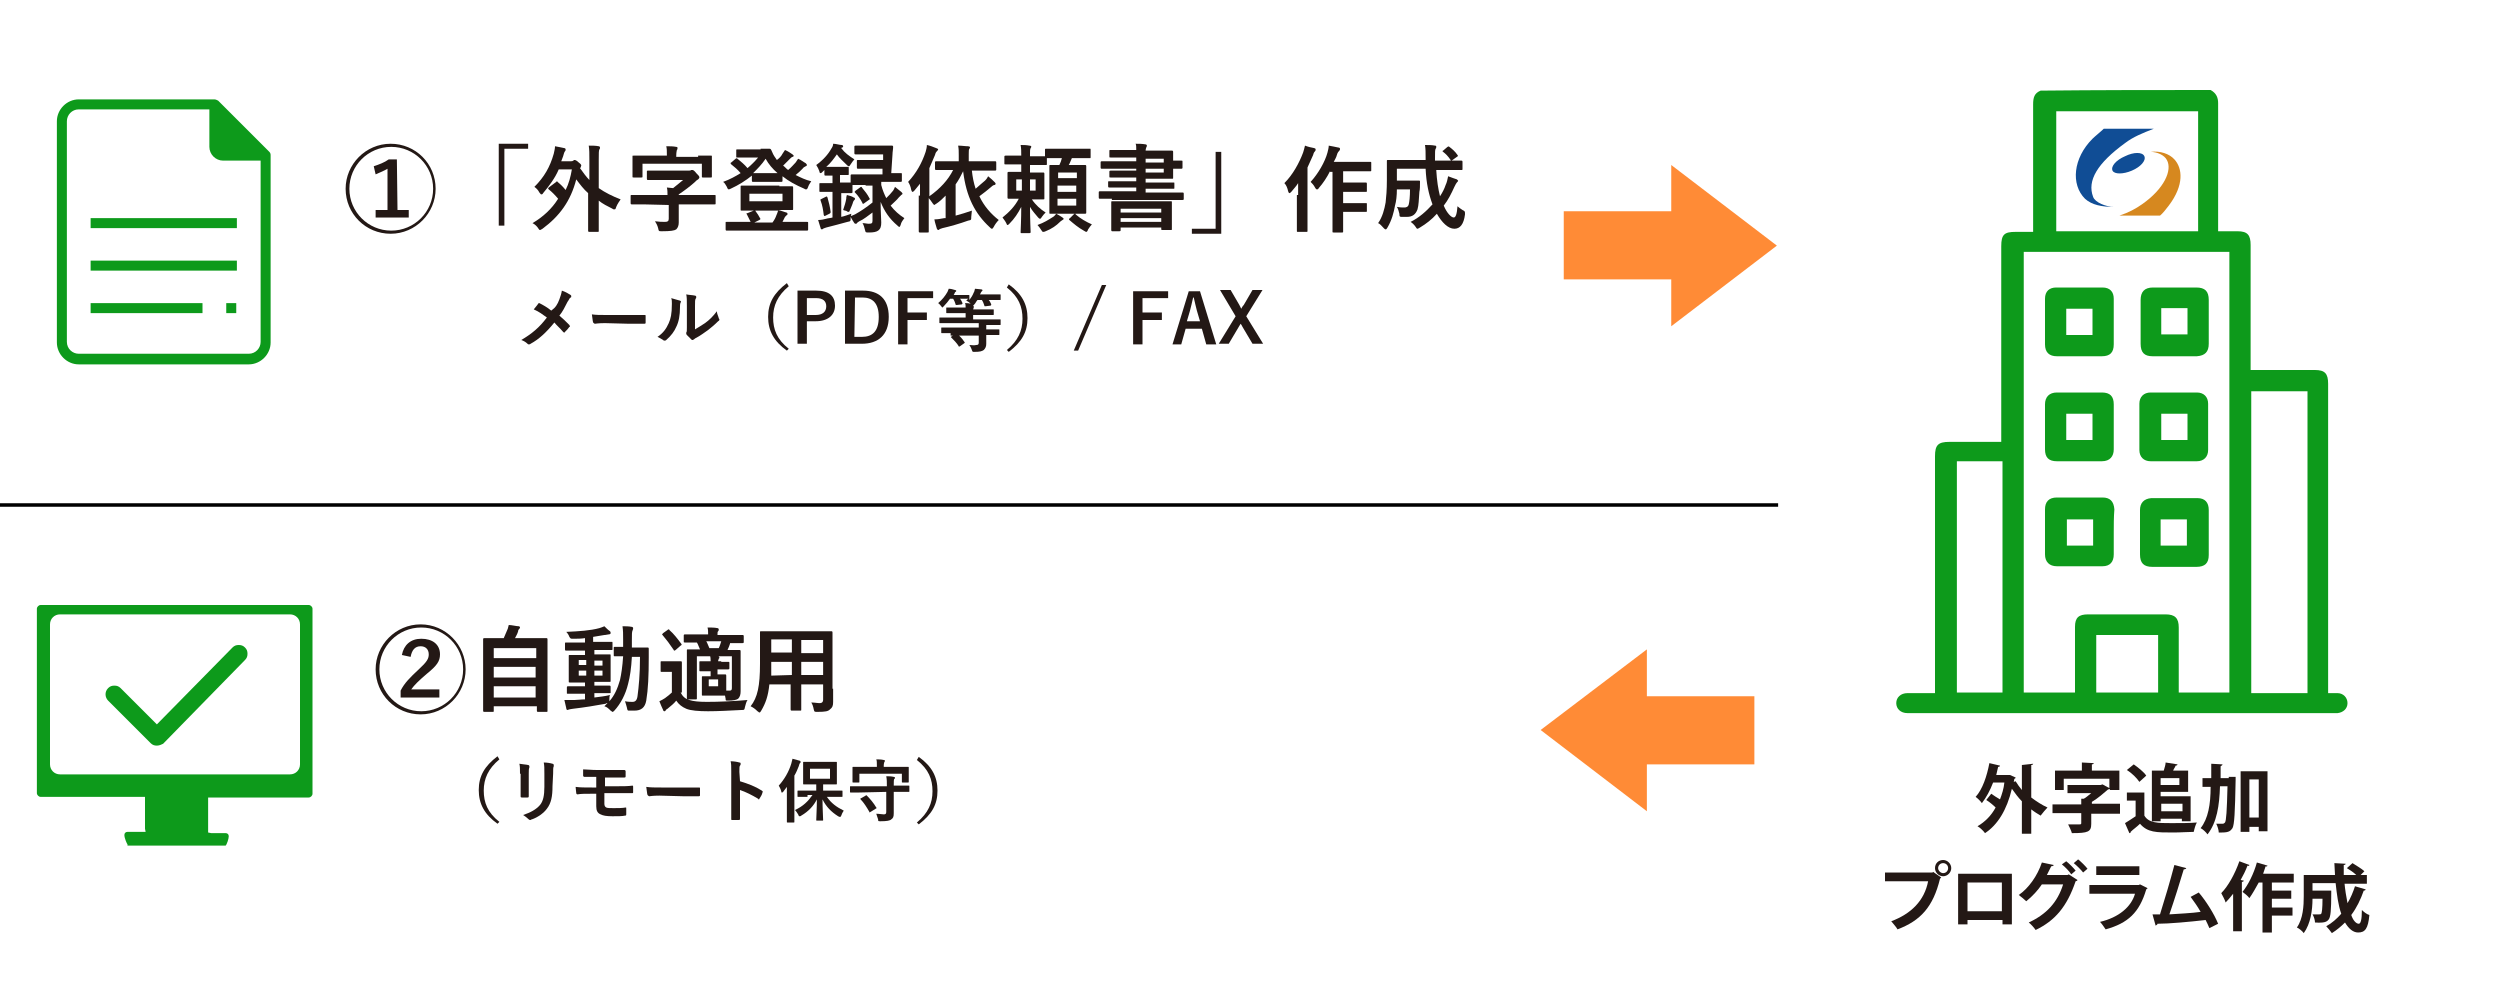 <?xml version="1.0" encoding="utf-8"?>
<!-- Generator: Adobe Illustrator 24.3.0, SVG Export Plug-In . SVG Version: 6.00 Build 0)  -->
<svg version="1.1" id="レイヤー_1" xmlns="http://www.w3.org/2000/svg" xmlns:xlink="http://www.w3.org/1999/xlink" x="0px"
	 y="0px" viewBox="0 0 400 160" style="enable-background:new 0 0 400 160;" xml:space="preserve">
<style type="text/css">
	.st0{fill:#0D9A1B;}
	.st1{fill:#231815;}
	.st2{fill:#FF8B36;}
	.st3{fill:none;stroke:#000000;stroke-width:0.563;stroke-miterlimit:10;}
	.st4{fill:#104D95;}
	.st5{fill:#D6881F;}
</style>
<g>
	<path class="st0" d="M25.1,119.3c-0.4,0-0.7-0.1-1-0.4l-6.8-6.8c-0.5-0.5-0.6-1.4,0-2c0.3-0.3,0.6-0.4,1-0.4s0.7,0.1,1,0.4l5.8,5.8
		l12.1-12.3c0.3-0.3,0.6-0.4,1-0.4s0.7,0.1,1,0.4s0.4,0.6,0.4,1s-0.1,0.7-0.4,1L26.1,119C25.9,119.1,25.5,119.3,25.1,119.3
		L25.1,119.3z"/>
</g>
<g>
	<g>
		<path class="st1" d="M74.5,107.1c0,3.9-3.2,7.2-7.2,7.2s-7.2-3.2-7.2-7.2c0-3.9,3.2-7.2,7.2-7.2S74.5,103.2,74.5,107.1z
			 M60.7,107.1c0,3.7,3,6.7,6.7,6.7c3.7,0,6.7-3,6.7-6.7s-3-6.7-6.7-6.7C63.7,100.4,60.7,103.4,60.7,107.1z M64.3,104.8
			c0.3-1.6,1.4-2.6,3.1-2.6c1.8,0,3,0.9,3,2.5c0,1.1-0.5,1.8-2.1,3.1c-1.4,1.2-2,1.8-2.5,2.5h4.5v1.3h-6.2v-1.1
			c0.6-1.2,1.5-2.1,2.9-3.4c1.3-1.2,1.6-1.7,1.6-2.4c0-0.8-0.5-1.3-1.3-1.3c-0.9,0-1.4,0.6-1.6,1.7L64.3,104.8z"/>
		<path class="st1" d="M77.5,113.9c-0.1,0-0.2,0-0.2-0.2c0-0.1,0-0.9,0-4.9V106c0-2.8,0-3.6,0-3.7s0-0.2,0.2-0.2c0.1,0,0.6,0,2.1,0
			h1c0.2-0.5,0.4-0.9,0.6-1.4c0.1-0.2,0.1-0.4,0.2-0.7c0.5,0,1.2,0.2,1.6,0.2c0.1,0,0.2,0.1,0.2,0.2s-0.1,0.2-0.1,0.2
			c-0.1,0.1-0.2,0.2-0.2,0.4c-0.1,0.4-0.3,0.7-0.5,1.1h2.9c1.5,0,2,0,2.1,0s0.2,0,0.2,0.2c0,0.1,0,0.9,0,3.3v3.2c0,4,0,4.8,0,4.9
			c0,0.2,0,0.2-0.2,0.2h-1.3c-0.1,0-0.2,0-0.2-0.2V113H79v0.7c0,0.2,0,0.2-0.2,0.2C78.8,113.9,77.5,113.9,77.5,113.9z M79,105.3h6.8
			v-1.6H79V105.3z M85.7,108.4v-1.7H79v1.7H85.7z M85.7,111.6v-1.8H79v1.8H85.7z"/>
		<path class="st1" d="M95.1,111.6c0.8-0.1,1.7-0.2,2.5-0.4c-0.1,0.2-0.1,0.5-0.1,0.7v0.3c0.8-0.9,1.3-2,1.7-3.4
			c0.2-0.9,0.4-2.2,0.5-3.8c-0.9,0-1.2,0-1.3,0c-0.2,0-0.2,0-0.2-0.2v-1.1c0-0.2,0-0.2,0.2-0.2c0.1,0,0.4,0,1.3,0c0-0.4,0-0.8,0-1.2
			c0-0.9,0-1.4-0.1-2.1c0.5,0,1,0,1.5,0.1c0.1,0,0.2,0.1,0.2,0.2s0,0.2-0.1,0.4c-0.1,0.2-0.1,0.6-0.1,1.5c0,0.4,0,0.8,0,1.2h0.9
			c1.2,0,1.5,0,1.6,0s0.2,0,0.2,0.2c0,0.5,0,0.9,0,1.4c0,2.9-0.1,5.1-0.4,6.9c-0.2,1.1-0.8,1.6-1.9,1.6c-0.3,0-0.6,0-0.8,0
			c-0.3,0-0.3,0-0.4-0.5c-0.1-0.4-0.2-0.7-0.3-1c0.5,0.1,0.9,0.1,1.2,0.1c0.4,0,0.7-0.2,0.8-0.9c0.2-1.5,0.4-3.5,0.4-6.3h-1.3
			c-0.1,1.8-0.3,3.2-0.6,4.3c-0.4,1.7-1.2,3.2-2.2,4.3c-0.1,0.1-0.2,0.2-0.3,0.2c-0.1,0-0.1-0.1-0.3-0.2c-0.3-0.3-0.6-0.6-1-0.7
			c0.2-0.2,0.3-0.3,0.5-0.5c-0.1,0-0.2,0-0.3,0.1c-1.6,0.3-3.5,0.6-5.2,0.8c-0.2,0-0.5,0.1-0.6,0.1s-0.2,0.1-0.3,0.1
			c-0.1,0-0.2-0.1-0.2-0.3c-0.1-0.4-0.2-0.9-0.3-1.3c0.6,0,1,0,1.6,0c0.5,0,1.1-0.1,1.7-0.1V111h-0.9c-1.3,0-1.7,0-1.8,0
			c-0.2,0-0.2,0-0.2-0.1V110c0-0.1,0-0.2,0.2-0.2c0.1,0,0.5,0,1.8,0h0.9v-0.6H93c-1.3,0-1.7,0-1.8,0c-0.2,0-0.2,0-0.2-0.2
			c0-0.1,0-0.5,0-1.2v-1.6c0-0.8,0-1.2,0-1.2c0-0.2,0-0.2,0.2-0.2c0.1,0,0.5,0,1.8,0h0.6v-0.7h-1.1c-1.3,0-1.8,0-1.9,0
			s-0.2,0-0.2-0.2V103c0-0.2,0-0.2,0.2-0.2c0.1,0,0.6,0,1.9,0h1.1v-0.7c-0.6,0.1-1.3,0.1-1.9,0.1c-0.4,0-0.4,0-0.6-0.3
			c-0.1-0.3-0.3-0.6-0.5-0.8c2.1-0.1,3.8-0.2,5.3-0.6c0.3-0.1,0.6-0.2,0.8-0.3c0.3,0.3,0.6,0.6,0.9,0.8c0.1,0.1,0.1,0.2,0.1,0.3
			c0,0.1-0.1,0.2-0.3,0.2c-0.2,0-0.4,0.1-0.7,0.1c-0.6,0.1-1.2,0.2-1.8,0.3v0.8H96c1.3,0,1.8,0,1.9,0s0.1,0,0.1,0.2v0.9
			c0,0.2,0,0.2-0.1,0.2s-0.6,0-1.9,0h-0.9v0.7h0.6c1.3,0,1.7,0,1.8,0c0.2,0,0.2,0,0.2,0.2c0,0.1,0,0.4,0,1.2v1.6c0,0.8,0,1.2,0,1.2
			c0,0.2,0,0.2-0.2,0.2c-0.1,0-0.5,0-1.8,0h-0.6v0.6h0.6c1.3,0,1.7,0,1.8,0c0.1,0,0.2,0,0.2,0.2v0.9c0,0.1,0,0.1-0.2,0.1
			c-0.1,0-0.5,0-1.8,0h-0.6V111.6z M93.8,106.4v-0.8h-1.2v0.8H93.8z M93.8,108.1v-0.8h-1.2v0.8H93.8z M95.1,105.7v0.8h1.3v-0.8H95.1
			z M96.4,107.3h-1.3v0.8h1.3V107.3z"/>
		<path class="st1" d="M108.9,110.8c0.3,0.6,0.7,1,1.4,1.2c0.6,0.2,1.5,0.3,2.8,0.3c1.9,0,4.2-0.1,6.5-0.3c-0.2,0.3-0.3,0.7-0.4,1.1
			c-0.1,0.5-0.1,0.5-0.6,0.5c-1.9,0.1-3.8,0.2-5.3,0.2s-2.8-0.1-3.5-0.4s-1.2-0.7-1.6-1.3c-0.4,0.5-0.8,0.8-1.4,1.3
			c-0.2,0.1-0.3,0.2-0.3,0.3c-0.1,0.1-0.1,0.1-0.2,0.1s-0.2-0.1-0.2-0.2c-0.2-0.4-0.4-0.9-0.6-1.4c0.4-0.2,0.6-0.3,0.9-0.5
			c0.4-0.3,0.8-0.6,1.1-0.9v-3.3h-0.6c-0.8,0-1,0-1,0c-0.2,0-0.2,0-0.2-0.2V106c0-0.2,0-0.2,0.2-0.2c0.1,0,0.3,0,1,0h0.9
			c0.8,0,1,0,1.1,0s0.2,0,0.2,0.2c0,0.1,0,0.5,0,1.5v3.3H108.9z M106.8,100.8c0.1-0.1,0.1-0.1,0.2-0.1c0,0,0.1,0,0.1,0.1
			c0.7,0.6,1.3,1.4,1.9,2.2c0.1,0.1,0.1,0.2-0.1,0.3l-0.8,0.7c-0.1,0.1-0.2,0.1-0.2,0.1s-0.1,0-0.1-0.1c-0.6-0.9-1.2-1.7-1.8-2.4
			c-0.1-0.1-0.1-0.1,0.1-0.3L106.8,100.8z M115.4,105.9c0.6,0,1,0,1.1,0c0.2,0,0.2,0,0.2,0.2v0.8c0,0.1,0,0.2-0.2,0.2
			c-0.1,0-0.5,0-1.1,0h-0.6v0.8c0.9,0,1.1,0,1.2,0s0.2,0,0.2,0.2c0,0.1,0,0.3,0,0.9v1.5c0.2,0,0.3,0,0.5,0c0.3,0,0.4-0.1,0.4-0.4
			V105h-5.6v4.8c0,1.3,0,1.8,0,1.9c0,0.2,0,0.2-0.2,0.2h-1.2c-0.1,0-0.2,0-0.2-0.2c0-0.1,0-0.6,0-1.8v-4c0-1.1,0-1.6,0-1.8
			c0-0.2,0-0.2,0.2-0.2c0.1,0,0.6,0,1.9,0c-0.2-0.4-0.3-0.8-0.5-1.1c-1.3,0-1.8,0-1.9,0c-0.2,0-0.2,0-0.2-0.2v-0.9
			c0-0.1,0-0.2,0.2-0.2c0.1,0,0.6,0,2.1,0h1.6c0-0.4,0-0.8-0.1-1.1c0.6,0,1.1,0,1.6,0.1c0.1,0,0.2,0.1,0.2,0.2s0,0.2-0.1,0.3
			c-0.1,0.1-0.1,0.2-0.1,0.5v0.1h1.9c1.5,0,2,0,2.1,0s0.2,0,0.2,0.2v0.9c0,0.1,0,0.2-0.2,0.2c-0.1,0-0.6,0-2,0v0.1
			c-0.1,0.3-0.2,0.6-0.4,1c1.3,0,1.8,0,1.9,0s0.2,0,0.2,0.2c0,0.1,0,0.7,0,1.9v2.2c0,0.9,0,1.8,0,2.3s-0.1,0.9-0.4,1.2
			c-0.3,0.2-0.8,0.3-1.6,0.3c-0.4,0-0.4,0-0.4-0.3l-0.1-0.5c-0.2,0-0.5,0-1.1,0h-1.2c-0.8,0-1.1,0-1.2,0c-0.2,0-0.2,0-0.2-0.2
			c0-0.1,0-0.3,0-0.9v-0.9c0-0.6,0-0.9,0-0.9c0-0.2,0-0.2,0.2-0.2c0.1,0,0.3,0,1.2,0v-0.8h-0.4c-0.7,0-1.1,0-1.2,0
			c-0.2,0-0.2,0-0.2-0.2V106c0-0.2,0-0.2,0.2-0.2c0.1,0,0.5,0,1.2,0h0.4c0-0.3,0-0.6-0.1-0.9c0.5,0,0.9,0,1.3,0.1
			c0.1,0,0.2,0.1,0.2,0.2s0,0.1-0.1,0.2c0,0.1-0.1,0.2-0.1,0.4h0.5C115.4,105.8,115.4,105.9,115.4,105.9z M113,102.6
			c0.2,0.3,0.3,0.7,0.5,1.1h1.5c0.2-0.4,0.3-0.8,0.4-1.1H113z M114.9,108.7h-1.5v1.1h1.5V108.7z"/>
		<path class="st1" d="M133.3,110.2c0,0.7,0,1.5,0,2.1s-0.1,0.9-0.5,1.2c-0.3,0.3-0.7,0.4-2,0.4c-0.5,0-0.5,0-0.6-0.4
			c-0.1-0.5-0.2-0.8-0.4-1.1c0.6,0,0.9,0.1,1.4,0.1c0.3,0,0.5-0.2,0.5-0.5v-2.5h-3.5v1.8c0,1.5,0,2.1,0,2.2c0,0.2,0,0.2-0.2,0.2
			h-1.3c-0.1,0-0.2,0-0.2-0.2c0-0.1,0-0.8,0-2.2v-1.8h-3.4c-0.2,1.9-0.6,3-1.3,4.2c-0.1,0.2-0.2,0.3-0.3,0.3s-0.1-0.1-0.3-0.2
			c-0.4-0.4-0.7-0.6-1.1-0.8c1.1-1.4,1.5-3.2,1.5-6.8v-2.5c0-1.6,0-2.4,0-2.5c0-0.2,0-0.2,0.2-0.2c0.1,0,0.6,0,2.1,0h7
			c1.5,0,2,0,2.1,0s0.2,0,0.2,0.2c0,0.1,0,0.9,0,2.5v6.5C133.2,110.2,133.3,110.2,133.3,110.2z M126.7,108v-2.1h-3.3v0.2
			c0,0.7,0,1.4,0,2L126.7,108L126.7,108z M126.7,104.4v-2.1h-3.3v2.1H126.7z M128.2,102.4v2.1h3.5v-2.1H128.2z M131.7,108v-2.1h-3.5
			v2.1H131.7z"/>
	</g>
</g>
<g>
	<g>
		<path class="st1" d="M69.7,30.2c0,3.9-3.2,7.2-7.2,7.2s-7.2-3.2-7.2-7.2c0-3.9,3.2-7.2,7.2-7.2S69.7,26.2,69.7,30.2z M55.9,30.2
			c0,3.7,3,6.7,6.7,6.7s6.7-3,6.7-6.7s-3-6.7-6.7-6.7S55.9,26.5,55.9,30.2z M63.6,33.6h1.8v1.2h-5.3v-1.2H62V27
			c-0.5,0.3-1.2,0.6-1.9,0.9l-0.3-1.3c0.9-0.3,1.7-0.6,2.4-1.1h1.3L63.6,33.6L63.6,33.6z"/>
		<path class="st1" d="M84.5,23v0.8h-3.8v12.3h-0.9V23H84.5z"/>
		<path class="st1" d="M89,29.1c0.1-0.1,0.1-0.1,0.1-0.1s0.1,0,0.1,0.1c0.5,0.4,0.9,0.8,1.3,1.3c0.5-1,0.8-2.1,1-3.3h-2.1
			c-0.6,1.4-1.5,2.6-2.5,3.8c-0.1,0.2-0.2,0.2-0.3,0.2c-0.1,0-0.1-0.1-0.3-0.3c-0.2-0.4-0.5-0.7-0.8-0.9c1.6-1.6,2.5-3.2,3.1-5.3
			c0.1-0.5,0.2-0.8,0.2-1.2c0.6,0.1,1,0.2,1.5,0.3c0.1,0,0.2,0.1,0.2,0.2s0,0.2-0.1,0.3c-0.1,0.1-0.2,0.4-0.3,0.8
			c-0.1,0.3-0.2,0.5-0.3,0.8h1.5c0.2,0,0.3,0,0.4-0.1c0.1,0,0.1-0.1,0.2-0.1s0.3,0,0.7,0.4c0.4,0.3,0.4,0.4,0.4,0.5
			s-0.1,0.2-0.1,0.3l-0.1,0.1c0.5,0.7,1,1.4,1.5,1.9v-3.2c0-1.1,0-1.6-0.1-2.3c0.6,0,1.1,0,1.6,0.1c0.1,0,0.2,0.1,0.2,0.2
			s0,0.2-0.1,0.3c-0.1,0.2-0.1,0.6-0.1,1.7v4.5c1,0.7,2.2,1.3,3.5,1.8c-0.2,0.3-0.5,0.7-0.7,1.2c-0.1,0.3-0.1,0.4-0.3,0.4
			c-0.1,0-0.2,0-0.3-0.1c-0.8-0.4-1.6-0.8-2.2-1.3v2.2c0,1.7,0,2.5,0,2.6c0,0.2,0,0.2-0.2,0.2h-1.3c-0.1,0-0.2,0-0.2-0.2
			c0-0.1,0-0.9,0-2.6v-3.4c-0.7-0.6-1.3-1.4-1.9-2.2c-0.9,3.5-2.7,5.9-5.4,7.9c-0.2,0.1-0.3,0.2-0.4,0.2s-0.2-0.1-0.3-0.3
			c-0.2-0.3-0.5-0.6-0.9-0.8c1.7-1,3.1-2.3,4.1-3.9c-0.5-0.6-1-1.1-1.5-1.5c-0.1-0.1-0.1-0.1-0.1-0.1s0-0.1,0.1-0.2L89,29.1z"/>
		<path class="st1" d="M103,32.7c-1.3,0-1.8,0-1.9,0s-0.2,0-0.2-0.2v-1.1c0-0.2,0-0.2,0.2-0.2c0.1,0,0.6,0,1.9,0h3.8
			c0-0.4,0-0.8-0.1-1.2c0.3,0,0.7,0.1,1,0.1c0.5-0.4,1-0.8,1.6-1.3h-3.6c-1.4,0-1.9,0-2,0s-0.2,0-0.2-0.2v-1.1c0-0.2,0-0.2,0.2-0.2
			c0.1,0,0.6,0,2,0h4.4c0.2,0,0.4,0,0.5-0.1c0.1,0,0.1,0,0.2,0s0.3,0.1,0.6,0.5c0.4,0.4,0.5,0.5,0.5,0.7c0,0.1-0.1,0.2-0.2,0.3
			c-0.2,0.1-0.3,0.2-0.6,0.5c-0.8,0.7-1.6,1.3-2.5,1.9v0.1h3.8c1.3,0,1.8,0,1.9,0c0.2,0,0.2,0,0.2,0.2v1.1c0,0.2,0,0.2-0.2,0.2
			c-0.1,0-0.5,0-1.9,0h-3.8v0.8c0,0.7,0,1.3,0,2.1c0,0.4-0.1,0.8-0.4,1.1c-0.3,0.2-0.9,0.3-2.3,0.3c-0.5,0-0.5,0-0.6-0.5
			c-0.1-0.4-0.3-0.8-0.5-1.1c0.7,0.1,1.1,0.1,1.6,0.1c0.4,0,0.6-0.1,0.6-0.5v-2.2L103,32.7L103,32.7z M111.7,24.9c1.4,0,1.9,0,2,0
			c0.2,0,0.2,0,0.2,0.1s0,0.4,0,0.8v0.7c0,1.4,0,1.6,0,1.7c0,0.2,0,0.2-0.2,0.2h-1.2c-0.2,0-0.2,0-0.2-0.2v-2h-9.5v2
			c0,0.2,0,0.2-0.2,0.2h-1.2c-0.2,0-0.2,0-0.2-0.2c0-0.1,0-0.3,0-1.7V26c0-0.6,0-0.9,0-1s0-0.1,0.2-0.1c0.1,0,0.6,0,2,0h3.3v-0.1
			c0-0.7,0-1-0.1-1.4c0.6,0,1.1,0,1.6,0.1c0.2,0,0.2,0.1,0.2,0.2s0,0.2-0.1,0.3c0,0.1-0.1,0.3-0.1,0.9v0.2h3.5L111.7,24.9
			L111.7,24.9z"/>
		<path class="st1" d="M121.7,23.8c0.8,0,1.3,0,1.4,0s0.2,0,0.3,0.2c0.2,0.5,0.4,0.9,0.7,1.3c0.1,0.1,0.1,0.2,0.2,0.3
			c0.4-0.3,0.7-0.6,0.9-1c0.1-0.2,0.3-0.4,0.4-0.6c0.5,0.2,0.9,0.5,1.2,0.7c0.1,0.1,0.2,0.2,0.2,0.2c0,0.1-0.1,0.2-0.2,0.2
			s-0.3,0.2-0.5,0.4c-0.3,0.3-0.6,0.6-1,1c0.3,0.2,0.5,0.5,0.8,0.7c0.5-0.4,0.9-0.9,1.2-1.2c0.1-0.2,0.3-0.4,0.4-0.6
			c0.5,0.2,0.8,0.5,1.2,0.7c0.1,0.1,0.2,0.2,0.2,0.3c0,0.1-0.1,0.2-0.2,0.2c-0.1,0.1-0.3,0.1-0.5,0.4c-0.3,0.3-0.7,0.7-1.1,1
			c0.8,0.4,1.6,0.8,2.5,1c-0.2,0.3-0.4,0.6-0.5,0.9s-0.2,0.4-0.3,0.4s-0.2,0-0.3-0.1c-1.4-0.6-2.5-1.2-3.5-2v0.7
			c0,0.1,0,0.2-0.2,0.2c-0.1,0-0.4,0-1.5,0H122c-1.1,0-1.4,0-1.5,0s-0.2,0-0.2-0.2v-0.8c-1,0.8-2.1,1.5-3.4,2.1
			c-0.2,0.1-0.3,0.1-0.3,0.1c-0.1,0-0.2-0.1-0.3-0.4c-0.2-0.3-0.3-0.6-0.6-0.8c1.1-0.4,2-0.9,2.8-1.4c-0.5-0.6-1-1-1.5-1.4
			c-0.1-0.1-0.1-0.1-0.1-0.2c0,0,0-0.1,0.1-0.1l0.7-0.6c0.1-0.1,0.2-0.1,0.3,0c0.6,0.5,1.1,0.9,1.6,1.5c0.6-0.5,1.2-1.1,1.7-1.7
			h-1.7c-1.1,0-1.5,0-1.6,0c-0.2,0-0.2,0-0.2-0.1v-1c0-0.2,0-0.2,0.2-0.2c0.1,0,0.5,0,1.6,0h2.1V23.8z M124.7,29.8c1.4,0,1.9,0,2,0
			s0.2,0,0.2,0.2c0,0.1,0,0.4,0,1.1v1.2c0,0.7,0,1,0,1.1c0,0.2,0,0.2-0.2,0.2c-0.1,0-0.6,0-2,0h-0.2c0.5,0.1,0.9,0.3,1.3,0.4
			c0.1,0,0.2,0.1,0.2,0.2c0,0.1,0,0.2-0.1,0.2c-0.1,0.1-0.2,0.2-0.3,0.3l-0.4,0.8h2c1.4,0,1.8,0,1.9,0c0.1,0,0.2,0,0.2,0.1v1.1
			c0,0.1,0,0.2-0.2,0.2c-0.1,0-0.6,0-1.9,0h-9c-1.4,0-1.8,0-1.9,0s-0.2,0-0.2-0.2v-1.1c0-0.1,0-0.1,0.2-0.1c0.1,0,0.6,0,1.9,0h1.9
			c-0.2-0.4-0.4-0.8-0.6-1.2c-0.1-0.1-0.1-0.2,0.1-0.2l1-0.4c0.2-0.1,0.2-0.1,0.3,0.1c0.3,0.4,0.5,0.7,0.7,1.1
			c0.1,0.1,0.1,0.2-0.1,0.3l-0.8,0.4h2.9c0.3-0.4,0.5-0.8,0.6-1.1c0.1-0.2,0.2-0.5,0.3-0.8h-3.8c-1.4,0-1.9,0-2,0
			c-0.2,0-0.2,0-0.2-0.2c0-0.1,0-0.4,0-1.1V31c0-0.7,0-1,0-1.1c0-0.2,0-0.2,0.2-0.2c0.1,0,0.6,0,2,0h4
			C124.7,29.7,124.7,29.8,124.7,29.8z M119.9,32.2h5.3V31h-5.3V32.2z M123.3,27.7c0.6,0,0.9,0,1.1,0c-0.8-0.7-1.4-1.4-1.9-2.3
			c-0.6,0.9-1.3,1.6-2,2.3c0.2,0,0.6,0,1.2,0H123.3z"/>
		<path class="st1" d="M141,29.6c0.2,0.8,0.5,1.5,0.8,2.1c0.4-0.4,0.8-0.8,1.1-1.2c0.1-0.2,0.2-0.3,0.3-0.6c0.4,0.3,0.6,0.5,1,0.8
			c0.1,0.1,0.2,0.2,0.2,0.3c0,0.1-0.1,0.1-0.2,0.2s-0.2,0.2-0.4,0.4c-0.3,0.4-0.8,0.8-1.3,1.3c0.6,0.8,1.4,1.5,2.2,2
			c-0.2,0.3-0.5,0.6-0.6,1.1c-0.1,0.2-0.1,0.3-0.2,0.3c-0.1,0-0.2-0.1-0.3-0.2c-1.3-1.1-2.1-2.3-2.7-3.8c0,1.8,0.1,2.6,0.1,3.3
			c0,0.6-0.1,1-0.5,1.3c-0.3,0.2-0.7,0.3-1.5,0.3c-0.5,0-0.5,0-0.6-0.4s-0.2-0.8-0.4-1.1c0.4,0,0.7,0.1,1,0.1c0.5,0,0.6-0.1,0.6-0.5
			V34c-0.7,0.5-1.4,1.1-2.1,1.4c-0.2,0.1-0.3,0.2-0.4,0.3c0,0.1-0.1,0.1-0.2,0.1s-0.1,0-0.2-0.1c-0.2-0.3-0.4-0.6-0.6-1
			c0,0.1,0,0.2,0,0.2c0,0.5,0,0.5-0.5,0.6c-1.1,0.3-2.2,0.6-3.4,0.9c-0.2,0.1-0.4,0.1-0.5,0.2c-0.1,0.1-0.2,0.1-0.2,0.1
			c-0.1,0-0.2-0.1-0.2-0.2c-0.1-0.4-0.3-0.9-0.4-1.3c0.5,0,0.9-0.1,1.3-0.2c0.3-0.1,0.7-0.1,1-0.2v-4.1h-0.4c-1.1,0-1.5,0-1.5,0
			c-0.2,0-0.2,0-0.2-0.2v-1c0-0.2,0-0.2,0.2-0.2c0.1,0,0.4,0,1.5,0h0.4v-1.2c-0.8,0-1,0-1.1,0s-0.2,0-0.2-0.2v-0.7
			c-0.1,0.1-0.2,0.2-0.3,0.3c-0.1,0.1-0.2,0.2-0.3,0.2s-0.2-0.1-0.2-0.3c-0.1-0.3-0.3-0.7-0.5-1c1.1-0.8,1.9-1.7,2.4-2.6
			c0.2-0.3,0.3-0.5,0.3-0.8c0.5,0,1,0.2,1.4,0.2c0.1,0,0.2,0.1,0.2,0.2s0,0.2-0.2,0.2l-0.1,0.1c0.6,0.8,1.2,1.2,2.1,1.8
			c-0.2,0.2-0.4,0.5-0.6,0.8c-0.1,0.2-0.2,0.3-0.3,0.3s-0.2-0.1-0.3-0.2c-0.6-0.6-1.2-1.1-1.6-1.7c-0.5,0.7-1,1.4-1.7,2
			c0.2,0,0.5,0,1,0h1.2c0.9,0,1.2,0,1.2,0c0.2,0,0.2,0,0.2,0.2v0.9c0,0.2,0,0.2-0.2,0.2c-0.1,0-0.3,0-1.2,0v1.2h0.1
			c1.1,0,1.5,0,1.5,0h0.1v-1.1c0-0.1,0-0.2,0.2-0.2c0.1,0,0.6,0,2,0h2.9V27H139c-1.2,0-1.6,0-1.7,0c-0.1,0-0.2,0-0.2-0.2v-1
			c0-0.2,0-0.2,0.2-0.2c0.1,0,0.5,0,1.7,0h2.3v-0.9h-2.7c-1.2,0-1.6,0-1.7,0c-0.1,0-0.2,0-0.2-0.2v-1c0-0.1,0-0.2,0.2-0.2
			c0.1,0,0.5,0,1.7,0h2.4c1.2,0,1.6,0,1.7,0c0.1,0,0.2,0,0.2,0.2c0,0.4-0.1,0.8-0.1,1.2l-0.2,3c1.1,0,1.5,0,1.5,0
			c0.2,0,0.2,0,0.2,0.2v1c0,0.1,0,0.2-0.2,0.2c-0.1,0-0.6,0-2,0H141V29.6z M132.1,31.5c0.2-0.1,0.2-0.1,0.3,0.1
			c0.2,0.7,0.4,1.5,0.5,2.3c0,0.1,0,0.2-0.2,0.3l-0.6,0.3c-0.2,0.1-0.2,0.1-0.3-0.1c-0.1-0.8-0.2-1.5-0.5-2.3
			c-0.1-0.2,0-0.2,0.2-0.3L132.1,31.5z M138.5,29.6c-1.4,0-1.9,0-2,0h-0.1v1.1c0,0.1,0,0.2-0.2,0.2c-0.1,0-0.4,0-1.5,0h-0.1v3.8
			c0.5-0.1,1-0.3,1.6-0.5c0,0.1,0,0.3-0.1,0.4l0.7-0.3c0.9-0.5,1.8-1.1,2.8-1.9v-2.7h-1.1L138.5,29.6L138.5,29.6z M135.4,31.8
			c0-0.2,0-0.3,0.1-0.6c0.4,0.1,0.8,0.2,1.1,0.4c0.1,0,0.2,0.1,0.2,0.2s0,0.1-0.1,0.2c-0.1,0.1-0.1,0.1-0.2,0.3
			c-0.1,0.4-0.3,0.8-0.5,1.3c-0.1,0.2-0.1,0.3-0.2,0.3c-0.1,0-0.2,0-0.3-0.1s-0.4-0.1-0.6-0.2C135.1,33,135.3,32.4,135.4,31.8z
			 M137.6,30c0.1-0.1,0.1-0.1,0.2-0.1c0,0,0.1,0,0.1,0.1c0.5,0.6,0.9,1.1,1.2,1.7c0.1,0.1,0.1,0.2-0.1,0.3l-0.7,0.5
			c-0.1,0.1-0.1,0.1-0.2,0.1s-0.1,0-0.1-0.1c-0.3-0.6-0.7-1.2-1.2-1.7c-0.1-0.1-0.1-0.1,0.1-0.3L137.6,30z"/>
		<path class="st1" d="M147.2,31.3c0-0.5,0-1.2,0-1.9c-0.3,0.4-0.6,0.7-0.9,1.1c-0.1,0.1-0.2,0.2-0.3,0.2s-0.1-0.1-0.2-0.3
			c-0.1-0.6-0.3-1-0.5-1.3c1.3-1.4,2.2-3,2.8-4.8c0.1-0.4,0.2-0.7,0.2-1.1c0.5,0.1,1,0.3,1.5,0.5c0.2,0.1,0.3,0.1,0.3,0.2
			s-0.1,0.2-0.2,0.3c-0.1,0.1-0.2,0.2-0.3,0.6c-0.3,0.7-0.6,1.4-0.9,2.1v4.5c1.7-1.2,3-2.6,3.8-4.2h-0.6c-1.5,0-2,0-2.1,0
			s-0.2,0-0.2-0.2v-1c0-0.1,0-0.2,0.2-0.2c0.1,0,0.6,0,2.1,0h1.5v-1c0-0.6,0-1-0.1-1.5c0.6,0,1.1,0.1,1.6,0.1c0.1,0,0.3,0.1,0.3,0.1
			c0,0.1,0,0.2-0.1,0.3c-0.1,0.1-0.1,0.4-0.1,0.9v1.1h2.1c1.5,0,2,0,2.1,0s0.2,0,0.2,0.2v1.1c0,0.1,0,0.2-0.2,0.2
			c-0.1,0-0.6,0-2.1,0h-1.6c0.1,1,0.3,2,0.6,2.9c0.6-0.5,1.1-1,1.5-1.3c0.3-0.3,0.4-0.5,0.5-0.7c0.4,0.3,0.8,0.7,1.1,1
			c0.1,0.1,0.1,0.2,0.1,0.2c0,0.1-0.1,0.2-0.2,0.2c-0.1,0-0.3,0.1-0.5,0.3c-0.6,0.5-1.2,1-1.9,1.5c0.7,1.5,1.8,2.8,3.1,3.8
			c-0.3,0.3-0.6,0.7-0.8,1.1c-0.1,0.2-0.2,0.3-0.3,0.3s-0.2-0.1-0.3-0.2c-2.4-2.2-3.8-4.9-4.3-9c-0.4,0.8-0.7,1.4-1.2,2.1v5
			c0.8-0.2,1.7-0.5,2.6-0.8c0,0.3-0.1,0.7-0.1,1c0,0.5,0,0.5-0.5,0.6c-1.4,0.5-2.8,0.9-4.1,1.2c-0.2,0.1-0.4,0.1-0.5,0.2
			c-0.1,0.1-0.1,0.1-0.2,0.1c-0.1,0-0.1-0.1-0.2-0.2c-0.1-0.4-0.3-0.9-0.4-1.5c0.6,0,1-0.1,1.6-0.2h0.2v-3.6
			c-0.5,0.5-0.9,0.9-1.5,1.3c-0.2,0.1-0.3,0.2-0.3,0.2c-0.1,0-0.1-0.1-0.3-0.3c-0.2-0.3-0.4-0.6-0.6-0.8v3c0,1.5,0,2.2,0,2.3
			c0,0.2,0,0.2-0.2,0.2h-1.2c-0.1,0-0.2,0-0.2-0.2c0-0.1,0-0.8,0-2.3v-3.4C147,31.3,147.2,31.3,147.2,31.3z"/>
		<path class="st1" d="M169.2,25.3c-1,0-1.5,0-1.7,0v0.9c0,0.2,0,0.2-0.2,0.2c-0.1,0-0.5,0-1.8,0h-0.7v1.2h0.5c1.2,0,1.5,0,1.6,0
			s0.2,0,0.2,0.2c0,0.1,0,0.4,0,1.2v1.5c0,0.8,0,1.1,0,1.2c0,0.2,0,0.2-0.2,0.2c-0.1,0-0.5,0-1.6,0h-0.2c0.6,0.9,1.4,1.6,2.2,2.1
			c-0.2,0.2-0.4,0.4-0.6,0.7c-0.1,0.2-0.2,0.3-0.3,0.3s-0.2-0.1-0.3-0.2c-0.4-0.5-0.9-1-1.3-1.7c0,2,0.1,3.8,0.1,4
			c0,0.1,0,0.2-0.2,0.2h-1.2c-0.2,0-0.2,0-0.2-0.2s0.1-2,0.1-4c-0.5,1-1.1,1.9-1.9,2.7c-0.1,0.1-0.2,0.2-0.3,0.2s-0.1-0.1-0.2-0.3
			c-0.2-0.4-0.4-0.6-0.6-0.9c1-0.8,2-1.8,2.6-3l0,0c-1.2,0-1.5,0-1.6,0s-0.2,0-0.2-0.2c0-0.1,0-0.4,0-1.2v-1.5c0-0.8,0-1.1,0-1.2
			s0-0.2,0.2-0.2c0.1,0,0.5,0,1.6,0h0.4v-1.2h-0.7c-1.3,0-1.7,0-1.8,0c-0.2,0-0.2,0-0.2-0.2v-1c0-0.1,0-0.2,0.2-0.2
			c0.1,0,0.5,0,1.8,0h0.7c0-0.8,0-1.1-0.1-1.7c0.5,0,0.9,0,1.4,0.1c0.2,0,0.3,0.1,0.3,0.1c0,0.1,0,0.2-0.1,0.3
			c-0.1,0.2-0.1,0.4-0.1,1V25h0.7c1,0,1.5,0,1.7,0v-1c0-0.2,0-0.2,0.2-0.2c0.1,0,0.5,0,1.9,0h3.2c1.3,0,1.8,0,1.9,0
			c0.1,0,0.1,0,0.1,0.2v1.1c0,0.2,0,0.2-0.1,0.2s-0.5,0-1.9,0h-1c-0.2,0.4-0.3,0.8-0.5,1.1h0.9c1.2,0,1.6,0,1.7,0
			c0.1,0,0.2,0,0.2,0.2c0,0.1,0,0.6,0,1.7v4c0,1.1,0,1.7,0,1.7c0,0.1,0,0.2-0.2,0.2c-0.1,0-0.5,0-1.7,0h-2.1c-1.2,0-1.6,0-1.7,0
			c-0.2,0-0.2,0-0.2-0.2c0-0.1,0-0.6,0-1.7v-3.9c0-1.2,0-1.7,0-1.8c0-0.2,0-0.2,0.2-0.2c0.1,0,0.4,0,1.4,0c0.2-0.4,0.3-0.7,0.4-1.1
			C169.9,25.3,169.2,25.3,169.2,25.3z M163.5,30.5v-1.8h-0.9v1.8H163.5z M165.7,28.7h-0.9v1.8h0.9V28.7z M170,34.8
			c0.1,0.1,0.2,0.2,0.2,0.2c0,0.1-0.1,0.1-0.2,0.2c-0.1,0.1-0.2,0.1-0.4,0.3c-0.6,0.6-1.3,1.1-2.3,1.5c-0.2,0.1-0.3,0.1-0.4,0.1
			c-0.1,0-0.2-0.1-0.3-0.3c-0.2-0.3-0.4-0.6-0.6-0.8c1.1-0.4,1.7-0.8,2.5-1.3c0.2-0.1,0.3-0.3,0.5-0.5
			C169.4,34.4,169.7,34.6,170,34.8z M169.3,27.6v0.9h3v-0.9H169.3z M172.2,30.7v-1h-3v1H172.2z M172.2,31.8h-3v1.1h3V31.8z
			 M171.8,34.3c0.1-0.1,0.1-0.1,0.2-0.1s0.1,0,0.1,0.1c0.8,0.7,1.7,1.2,2.6,1.6c-0.2,0.2-0.4,0.5-0.6,0.8c-0.1,0.3-0.2,0.4-0.3,0.4
			s-0.2-0.1-0.4-0.2c-0.9-0.5-1.6-1.1-2.3-1.7c-0.1-0.1-0.1-0.2,0.1-0.3L171.8,34.3z"/>
		<path class="st1" d="M177.9,31.8c-1.3,0-1.8,0-1.9,0c-0.1,0-0.2,0-0.2-0.2v-0.8c0-0.1,0-0.2,0.2-0.2c0.1,0,0.5,0,1.9,0h3.9V30
			h-2.2c-1.5,0-2,0-2.1,0s-0.2,0-0.2-0.2v-0.6c0-0.2,0-0.2,0.2-0.2c0.1,0,0.6,0,2.1,0h2.2v-0.6h-2.1c-1.4,0-1.9,0-2,0
			c-0.2,0-0.2,0-0.2-0.2v-0.7c0-0.1,0-0.2,0.2-0.2c0.1,0,0.6,0,2,0h2.1V27h-3.5c-1.4,0-1.9,0-2,0s-0.2,0-0.2-0.2V26
			c0-0.1,0-0.2,0.2-0.2c0.1,0,0.6,0,2,0h3.5v-0.6h-2c-1.5,0-2,0-2.1,0c-0.2,0-0.2,0-0.2-0.2v-0.8c0-0.2,0-0.2,0.2-0.2
			c0.1,0,0.6,0,2.1,0h2c0-0.5,0-0.8-0.1-1c0.6,0,1,0,1.6,0.1c0.1,0,0.2,0.1,0.2,0.2s0,0.1-0.1,0.3c0,0.1-0.1,0.2-0.1,0.5h1.7
			c1.6,0,2.4,0,2.5,0s0.2,0,0.2,0.2c0,0.1,0,0.5,0,1.3v0.1c0.8,0,1.3,0,1.3,0c0.2,0,0.2,0,0.2,0.2v0.9c0,0.1,0,0.2-0.2,0.2
			c-0.1,0-0.6,0-1.3,0v0.1c0,0.8,0,1.2,0,1.3c0,0.2,0,0.2-0.2,0.2c-0.1,0-0.9,0-2.5,0h-1.7v0.6h2.4c1.5,0,2,0,2.1,0s0.1,0,0.1,0.2
			V30c0,0.2,0,0.2-0.1,0.2s-0.6,0-2.1,0h-2.4v0.6h4c1.3,0,1.8,0,1.9,0c0.1,0,0.2,0,0.2,0.2v0.8c0,0.1,0,0.2-0.2,0.2
			c-0.1,0-0.5,0-1.9,0h-9.4L177.9,31.8L177.9,31.8z M178,37c-0.1,0-0.2,0-0.2-0.2c0-0.1,0-0.4,0-2.1v-1c0-0.8,0-1.2,0-1.3
			c0-0.2,0-0.2,0.2-0.2c0.1,0,0.6,0,2.1,0h5.1c1.5,0,2,0,2.1,0c0.2,0,0.2,0,0.2,0.2c0,0.1,0,0.4,0,1.1v1.1c0,1.7,0,2,0,2.1
			s0,0.1-0.2,0.1H186c-0.1,0-0.2,0-0.2-0.1v-0.3h-6.5v0.4c0,0.1,0,0.2-0.2,0.2H178z M179.3,34h6.5v-0.6h-6.5V34z M185.8,35.5v-0.6
			h-6.5v0.6H185.8z M183.3,25.3V26h2.9v-0.6h-2.9V25.3z M186.2,27h-2.9v0.6h2.9V27z"/>
		<path class="st1" d="M190.7,37.4v-0.8h3.8V24.3h0.9v13.1H190.7z"/>
		<path class="st1" d="M207.7,31.2c0-0.6,0-1.2,0-1.9c-0.3,0.5-0.7,0.9-1.1,1.4c-0.1,0.1-0.2,0.2-0.3,0.2s-0.1-0.1-0.2-0.3
			c-0.1-0.5-0.3-1-0.6-1.3c1.4-1.4,2.4-3.3,3-4.9c0.1-0.3,0.2-0.7,0.3-1.1c0.5,0.2,1,0.3,1.5,0.4c0.2,0.1,0.2,0.1,0.2,0.2
			s0,0.2-0.1,0.3c-0.1,0.1-0.2,0.2-0.3,0.6c-0.3,0.7-0.6,1.3-0.9,2v7.8c0,1.5,0,2.2,0,2.3c0,0.2,0,0.2-0.2,0.2h-1.3
			c-0.2,0-0.2,0-0.2-0.2c0-0.1,0-0.8,0-2.3v-3.4C207.5,31.2,207.7,31.2,207.7,31.2z M212.8,27.4c-0.5,1-1.1,1.9-1.8,2.7
			c-0.1,0.2-0.2,0.2-0.3,0.2s-0.2-0.1-0.3-0.3c-0.2-0.4-0.5-0.7-0.7-0.9c1.2-1.3,2.3-3.2,2.7-4.7c0.1-0.4,0.2-0.8,0.2-1.1
			c0.6,0.1,1,0.2,1.5,0.3c0.2,0,0.3,0.1,0.3,0.2s0,0.2-0.1,0.3c-0.1,0.1-0.3,0.3-0.4,0.7c-0.1,0.4-0.3,0.7-0.5,1.1h3.9
			c1.3,0,1.8,0,1.9,0c0.2,0,0.2,0,0.2,0.2v1.1c0,0.2,0,0.2-0.2,0.2c-0.1,0-0.5,0-1.9,0h-2.4v1.8h1.9c1.2,0,1.6,0,1.7,0
			c0.1,0,0.2,0,0.2,0.2v1.1c0,0.2,0,0.2-0.2,0.2c-0.1,0-0.5,0-1.7,0h-1.9v1.8h1.9c1.2,0,1.6,0,1.7,0c0.2,0,0.2,0,0.2,0.1v1.1
			c0,0.2,0,0.2-0.2,0.2c-0.1,0-0.5,0-1.7,0h-1.9v0.8c0,1.5,0,2.3,0,2.3c0,0.2,0,0.2-0.2,0.2h-1.3c-0.2,0-0.2,0-0.2-0.2
			c0-0.1,0-0.8,0-2.3v-7.2h-0.4V27.4z"/>
		<path class="st1" d="M229.8,27.2c0.1,1.7,0.3,3,0.6,4.2c0.4-0.6,0.7-1.2,0.9-1.8c0.2-0.4,0.3-0.9,0.4-1.4c0.5,0.2,1.1,0.4,1.4,0.5
			c0.1,0.1,0.2,0.2,0.2,0.2c0,0.1-0.1,0.2-0.2,0.3c-0.1,0.1-0.2,0.3-0.4,0.7c-0.5,1.1-1,2.1-1.7,3c0.5,1.2,1.2,1.9,1.6,1.9
			c0.3,0,0.5-0.5,0.6-1.8c0.2,0.2,0.5,0.4,0.8,0.6c0.4,0.2,0.4,0.2,0.4,0.7c-0.2,1.6-0.8,2.3-1.7,2.3c-1,0-2-1-2.8-2.4
			c-0.8,0.9-1.7,1.6-2.7,2.2c-0.2,0.1-0.3,0.2-0.4,0.2c-0.1,0-0.2-0.1-0.3-0.3c-0.2-0.3-0.5-0.6-0.8-0.8c1.4-0.7,2.5-1.7,3.5-2.8
			c-0.6-1.6-1-3.4-1.1-5.7h-4.6v1.9h2.2c0.9,0,1.2,0,1.3,0c0.2,0,0.2,0,0.2,0.2c0,0.6,0,1.2-0.1,1.6c-0.1,1.3-0.1,2.1-0.3,2.8
			c-0.3,0.8-0.8,1.2-1.7,1.2c-0.3,0-0.5,0-0.8,0s-0.4,0-0.4-0.5c-0.1-0.4-0.2-0.8-0.4-1.1c0.5,0.1,0.9,0.1,1.2,0.1s0.6-0.1,0.7-0.5
			c0.1-0.4,0.2-1.2,0.2-2.4h-2.1c0,1-0.1,1.9-0.3,2.6c-0.2,1.1-0.5,2.3-1.2,3.5c-0.1,0.2-0.2,0.3-0.3,0.3s-0.2-0.1-0.3-0.2
			c-0.3-0.3-0.6-0.7-0.9-0.8c0.7-1,1-2.2,1.2-3.3c0.1-0.9,0.2-2,0.2-3.6c0-2,0-2.9,0-3c0-0.2,0-0.2,0.2-0.2c0.1,0,0.6,0,2,0h4v-0.3
			c0-1,0-1.4-0.1-2.1c0.6,0,1.1,0,1.6,0.1c0.2,0,0.2,0.1,0.2,0.2s0,0.2-0.1,0.3c-0.1,0.2-0.1,0.5-0.1,1.5v0.4h2.2c1.4,0,1.9,0,2,0
			s0.2,0,0.2,0.2V27c0,0.2,0,0.2-0.2,0.2c-0.1,0-0.6,0-2,0C231.8,27.2,229.8,27.2,229.8,27.2z M231.6,23.5c0.2-0.1,0.2-0.1,0.3,0
			c0.4,0.3,0.9,0.7,1.3,1.3c0.1,0.1,0.1,0.2-0.1,0.3l-0.7,0.5c-0.1,0.1-0.2,0.1-0.2,0.1s-0.1,0-0.1-0.1c-0.4-0.6-0.8-1-1.2-1.3
			c-0.1-0.1-0.1-0.1-0.1-0.1s0-0.1,0.1-0.1L231.6,23.5z"/>
	</g>
</g>
<g>
	<g>
		<path class="st1" d="M89.5,47.9c0.2-0.6,0.3-0.8,0.4-1.4c0.6,0.2,1.1,0.5,1.4,0.7c0.1,0.1,0.1,0.1,0.1,0.2c0,0.1,0,0.2-0.1,0.2
			c-0.2,0.1-0.2,0.3-0.5,0.7c-0.4,0.8-0.8,1.6-1.3,2.2c0.6,0.5,0.9,0.8,1.6,1.5c0,0.1,0.1,0.1,0.1,0.2c0,0,0,0.1-0.1,0.1
			c-0.2,0.3-0.4,0.5-0.7,0.8c0,0.1-0.1,0.1-0.1,0.1c-0.1,0-0.1,0-0.2-0.1c-0.5-0.6-1-1-1.4-1.5c-1.3,1.6-2.5,2.7-3.8,3.4
			c-0.1,0.1-0.2,0.1-0.3,0.1s-0.1,0-0.2-0.1c-0.3-0.3-0.7-0.5-1-0.6c1.7-1,2.9-2,4.1-3.6c-0.7-0.5-1.2-0.9-2.1-1.3
			c0.3-0.4,0.6-0.7,0.7-0.9l0.1-0.1h0.1c0.6,0.3,1.3,0.7,1.9,1.2C88.9,49.2,89.2,48.7,89.5,47.9z"/>
		<path class="st1" d="M96.8,51.7c-1.1,0-1.5,0.1-1.6,0.1s-0.2-0.1-0.3-0.2c-0.1-0.3-0.1-0.8-0.2-1.3c0.7,0.1,1.3,0.1,2.4,0.1h3.5
			c0.8,0,1.7,0,2.5,0c0.2,0,0.2,0,0.2,0.2c0,0.3,0,0.7,0,1c0,0.1,0,0.2-0.2,0.2c-0.8,0-1.6,0-2.5,0L96.8,51.7L96.8,51.7z"/>
		<path class="st1" d="M108.8,48.1c0.2,0.1,0.2,0.2,0.1,0.3c-0.1,0.2-0.1,0.5-0.1,0.7c0,1.4-0.2,2.4-0.6,3.2
			c-0.3,0.7-0.8,1.4-1.6,2.1c-0.1,0.1-0.2,0.1-0.3,0.1c-0.1,0-0.1,0-0.2-0.1c-0.3-0.2-0.5-0.3-0.9-0.5c0.9-0.6,1.4-1.3,1.8-2.2
			c0.3-0.7,0.5-1.4,0.5-3.1c0-0.4,0-0.6-0.1-0.9C108,47.9,108.5,48,108.8,48.1z M111.2,52.7c0.5-0.3,1-0.6,1.6-1
			c0.7-0.5,1.3-1.1,1.9-1.9c0,0.4,0.2,0.7,0.3,1.1c0,0.1,0.1,0.1,0.1,0.2c0,0.1,0,0.2-0.2,0.3c-0.6,0.6-1.1,1-1.6,1.4
			c-0.6,0.4-1.2,0.9-2,1.3c-0.2,0.1-0.2,0.2-0.3,0.2c-0.1,0.1-0.1,0.1-0.2,0.1s-0.1,0-0.2-0.1c-0.2-0.2-0.5-0.5-0.7-0.7
			c-0.1-0.1-0.1-0.2-0.1-0.2c0-0.1,0-0.1,0-0.2c0.1-0.1,0.1-0.3,0.1-0.8V49c0-1,0-1.4-0.1-1.9c0.4,0.1,1,0.1,1.4,0.2
			c0.1,0,0.2,0.1,0.2,0.2c0,0.1,0,0.2-0.1,0.3c-0.1,0.2-0.1,0.4-0.1,1.2L111.2,52.7L111.2,52.7z"/>
		<path class="st1" d="M126.2,45.8c-1.8,1.5-2.5,3.1-2.5,5s0.6,3.5,2.5,5l-0.3,0.3c-2.1-1.5-3-3.2-3-5.4s0.9-3.8,3-5.4L126.2,45.8z"
			/>
		<path class="st1" d="M130.6,46.5c2.1,0,3,0.9,3,2.4s-1.1,2.5-3.1,2.5h-1.4V55h-1.5v-8.5H130.6z M129.1,50.4h1.4
			c1.1,0,1.7-0.5,1.7-1.4c0-0.8-0.5-1.3-1.6-1.3h-1.5L129.1,50.4L129.1,50.4z"/>
		<path class="st1" d="M138.1,46.5c2.5,0,4.1,1.3,4.1,4.2s-1.7,4.3-4.3,4.3h-2.7v-8.5H138.1z M136.7,53.9h1.2c1.7,0,2.7-0.9,2.7-3.2
			c0-2.2-1-3.1-2.6-3.1h-1.2L136.7,53.9L136.7,53.9z"/>
		<path class="st1" d="M149.3,47.7h-4.1V50h3.1v1.2h-3.1v3.9h-1.5v-8.5h5.6V47.7z"/>
		<path class="st1" d="M152.1,53.3c-1,0-1.4,0-1.4,0c-0.1,0-0.1,0-0.1-0.1v-0.7c0-0.1,0-0.1,0.1-0.1s0.4,0,1.4,0h4.5v-0.7h-4.8
			c-1,0-1.3,0-1.4,0c-0.1,0-0.1,0-0.1-0.1v-0.7c0-0.1,0-0.1,0.1-0.1s0.4,0,1.4,0h2.7v-0.7H153c-1.1,0-1.5,0-1.5,0
			c-0.1,0-0.1,0-0.1-0.1v-0.7c0-0.1,0-0.1,0.1-0.1s0.5,0,1.5,0h1.5c0-0.3,0-0.5-0.1-0.7c0.3,0,0.6,0,0.9,0.1l-0.1-0.1
			c-0.2-0.2-0.4-0.3-0.6-0.4c0.1-0.1,0.2-0.2,0.3-0.3h-0.1c-0.1,0-0.4,0-1.2,0c0.2,0.2,0.3,0.5,0.4,0.7c0,0.1,0,0.1-0.1,0.2
			l-0.8,0.1c-0.2,0-0.2,0-0.2-0.1c-0.1-0.3-0.2-0.6-0.4-0.9H152c-0.3,0.4-0.6,0.8-1,1.2c-0.1,0.1-0.2,0.2-0.2,0.2
			c-0.1,0-0.1-0.1-0.2-0.2c-0.2-0.2-0.3-0.4-0.5-0.5c0.6-0.5,1.1-1.1,1.5-1.8c0.1-0.2,0.1-0.3,0.2-0.5c0.3,0,0.7,0.1,1,0.2
			c0.1,0,0.2,0.1,0.2,0.1c0,0.1,0,0.1-0.1,0.2c-0.1,0-0.1,0.1-0.2,0.3c0,0.1-0.1,0.1-0.1,0.2h1.1c0.9,0,1.2,0,1.3,0s0.1,0,0.1,0.1
			V48c0.3-0.4,0.5-0.7,0.7-1.2c0.1-0.1,0.1-0.3,0.2-0.6c0.3,0,0.8,0.1,1,0.1c0.1,0,0.2,0.1,0.2,0.1c0,0.1,0,0.1-0.1,0.2
			c-0.1,0.1-0.1,0.1-0.2,0.3c0,0.1-0.1,0.1-0.1,0.2h1.7c1,0,1.4,0,1.5,0s0.1,0,0.1,0.1v0.7c0,0.1,0,0.1-0.1,0.1s-0.4,0-1.5,0h-0.3
			c0.2,0.2,0.3,0.5,0.4,0.7c0,0.1,0,0.1-0.1,0.2l-0.8,0.1c-0.2,0-0.2,0-0.2-0.1c-0.1-0.3-0.2-0.6-0.4-0.9h-0.7
			c-0.2,0.2-0.3,0.5-0.5,0.7c-0.1,0.1-0.1,0.1-0.2,0.2l0.1,0.1c0,0.1,0,0.1,0,0.2c0,0.1-0.1,0.2-0.1,0.3h1.7c1.1,0,1.5,0,1.5,0
			c0.1,0,0.1,0,0.1,0.1v0.7c0,0.1,0,0.1-0.1,0.1s-0.4,0-1.5,0h-1.7v0.7h2.9c1,0,1.3,0,1.4,0c0.1,0,0.1,0,0.1,0.1v0.7
			c0,0.1,0,0.1-0.1,0.1s-0.4,0-1.4,0h-0.8v0.7h0.5c1,0,1.4,0,1.5,0s0.1,0,0.1,0.1v0.7c0,0.1,0,0.1-0.1,0.1s-0.4,0-1.5,0h-0.5v0.2
			c0,0.4,0,0.8,0,1.2s-0.1,0.7-0.4,1c-0.3,0.2-0.6,0.3-1.5,0.3c-0.3,0-0.3,0-0.4-0.3c-0.1-0.3-0.2-0.5-0.4-0.8c0.4,0,0.7,0.1,1.1,0
			c0.3,0,0.4-0.1,0.4-0.4v-1.1h-4.5L152.1,53.3L152.1,53.3z M152.9,53.4c0.1,0,0.1-0.1,0.1-0.1s0.1,0,0.1,0.1
			c0.4,0.3,0.8,0.7,1.2,1.3c0.1,0.1,0.1,0.1,0,0.2l-0.7,0.5c-0.2,0.1-0.2,0.1-0.2,0c-0.3-0.5-0.8-1-1.2-1.4
			c-0.1-0.1-0.1-0.1,0.1-0.2L152.9,53.4z"/>
		<path class="st1" d="M161.4,45.5c2.1,1.5,3,3.2,3,5.4s-0.9,3.8-3,5.4l-0.3-0.3c1.8-1.5,2.5-3.1,2.5-5s-0.6-3.5-2.5-5L161.4,45.5z"
			/>
		<path class="st1" d="M172.5,56.1h-0.7l4.5-10.5h0.7L172.5,56.1z"/>
		<path class="st1" d="M186.9,47.7h-4.1V50h3.1v1.2h-3.1v3.9h-1.5v-8.5h5.6V47.7z"/>
		<path class="st1" d="M194.6,55.1H193l-0.7-2.5h-2.6l-0.7,2.5h-1.4l2.6-8.5h1.8L194.6,55.1z M191.5,49.7c-0.2-0.7-0.3-1.3-0.5-2.1
			h-0.1c-0.2,0.8-0.3,1.4-0.5,2.1l-0.5,1.7h2.1L191.5,49.7z"/>
		<path class="st1" d="M199.4,50.6l2.7,4.4h-1.7l-1.6-2.7c-0.1-0.2-0.2-0.4-0.3-0.5c-0.1,0.2-0.2,0.3-0.3,0.5l-1.6,2.7H195l2.7-4.4
			l-2.5-4.2h1.7l1.4,2.4c0.1,0.2,0.2,0.4,0.3,0.6c0.1-0.2,0.2-0.4,0.4-0.6l1.4-2.4h1.6L199.4,50.6z"/>
	</g>
</g>
<g>
	<rect x="250.2" y="33.8" class="st2" width="20.5" height="10.9"/>
	<polygon class="st2" points="284.3,39.3 267.4,26.4 267.4,52.2 	"/>
</g>
<g>
	<rect x="260.2" y="111.4" class="st2" width="20.5" height="10.9"/>
	<polygon class="st2" points="246.5,116.8 263.5,129.8 263.5,103.9 	"/>
</g>
<g>
	<path class="st1" d="M79.9,121.5c-1.8,1.5-2.5,3.1-2.5,5s0.6,3.5,2.5,5l-0.3,0.3c-2.1-1.5-3-3.2-3-5.4c0-2.2,0.9-3.8,3-5.4
		L79.9,121.5z"/>
	<path class="st1" d="M83.2,123.8c0-0.8,0-1.2-0.1-1.6c0.5,0.1,1,0.1,1.4,0.2c0.1,0,0.2,0.1,0.2,0.2s0,0.1,0,0.2
		c-0.1,0.2-0.1,0.5-0.1,1v2.2c0,0.6,0,1,0,1.4c0,0.2-0.1,0.2-0.2,0.2h-0.9c-0.2,0-0.2-0.1-0.2-0.2c0-0.4,0-1,0-1.5v-2.1
		C83.3,123.8,83.2,123.8,83.2,123.8z M88.4,125.8c0,1.6-0.2,2.7-0.9,3.6c-0.5,0.7-1.5,1.4-2.4,1.7c-0.1,0-0.2,0.1-0.2,0.1
		c-0.1,0-0.2,0-0.3-0.1c-0.3-0.3-0.6-0.5-0.9-0.7c1.2-0.4,2.1-0.9,2.7-1.6c0.5-0.6,0.7-1.5,0.7-2.9v-2.1c0-0.9,0-1.3-0.1-1.8
		c0.5,0,1.1,0.1,1.4,0.2c0.1,0,0.2,0.1,0.2,0.2s0,0.1,0,0.2c-0.1,0.2-0.1,0.5-0.1,1.2L88.4,125.8L88.4,125.8z"/>
	<path class="st1" d="M96.8,125.8h2c0.8,0,1.7,0,2.4-0.1c0.1,0,0.1,0.1,0.1,0.2c0,0.3,0,0.6,0,0.8c0,0.2,0,0.2-0.2,0.2
		c-0.8,0-1.6,0-2.3,0h-2.1v1.7c0,0.3,0.1,0.5,0.3,0.6c0.2,0.1,0.6,0.1,1.2,0.1s1.4,0,1.9-0.1c0.1,0,0.1,0,0.1,0.2s0,0.5,0,0.9
		c0,0.2-0.1,0.2-0.2,0.2c-0.4,0.1-1.2,0.1-2,0.1c-1,0-1.5-0.1-1.9-0.3c-0.5-0.2-0.7-0.6-0.7-1.3v-2h-0.7c-1,0-1.8,0-2.3,0.1
		c-0.1,0-0.2-0.1-0.2-0.2c0-0.2-0.1-0.7-0.1-1c0.7,0.1,1.5,0.1,2.6,0.1h0.7v-1.7c-1.1,0-1.5,0-1.9,0c-0.1,0-0.2-0.1-0.2-0.2
		c0-0.3,0-0.7,0-1c0.5,0,1.4,0.1,2.2,0.1h2.2c0.9,0,1.6,0,2.2,0c0.1,0,0.2,0.1,0.2,0.2c0,0.3,0,0.5,0,0.8c0,0.2-0.1,0.2-0.2,0.2
		c-0.6,0-1.4,0-2.1,0h-1V125.8z"/>
	<path class="st1" d="M105.5,127.3c-1.1,0-1.5,0.1-1.6,0.1s-0.2-0.1-0.3-0.2c-0.1-0.3-0.1-0.8-0.2-1.3c0.7,0.1,1.3,0.1,2.4,0.1h3.5
		c0.8,0,1.7,0,2.5,0c0.2,0,0.2,0,0.2,0.2c0,0.3,0,0.7,0,1c0,0.1,0,0.2-0.2,0.2c-0.8,0-1.6,0-2.5,0L105.5,127.3L105.5,127.3z"/>
	<path class="st1" d="M118.4,125c1.3,0.4,2.4,0.8,3.5,1.5c0.1,0.1,0.2,0.1,0.1,0.3c-0.1,0.4-0.3,0.7-0.5,1c0,0.1-0.1,0.1-0.1,0.1
		s-0.1,0-0.1-0.1c-1-0.6-2-1.1-2.9-1.4v2.4c0,0.7,0,1.4,0,2.2c0,0.1,0,0.2-0.2,0.2c-0.3,0-0.7,0-1,0c-0.2,0-0.2,0-0.2-0.2
		c0-0.8,0-1.5,0-2.2v-5.4c0-0.8,0-1.2-0.1-1.6c0.5,0,1.1,0.1,1.4,0.2c0.2,0,0.2,0.1,0.2,0.2s0,0.2-0.1,0.3c-0.1,0.1-0.1,0.4-0.1,1
		L118.4,125L118.4,125z"/>
	<path class="st1" d="M125.9,127.3c0-0.4,0-0.9,0-1.4c-0.2,0.3-0.4,0.5-0.6,0.8c-0.1,0.1-0.1,0.1-0.2,0.1s-0.1-0.1-0.1-0.2
		c-0.1-0.4-0.3-0.7-0.4-0.9c0.9-1,1.6-2.2,2-3.5c0.1-0.3,0.1-0.5,0.2-0.8c0.4,0.1,0.7,0.2,1.1,0.3c0.1,0,0.2,0.1,0.2,0.2
		s0,0.1-0.1,0.2c-0.1,0.1-0.1,0.2-0.2,0.5c-0.2,0.5-0.4,1-0.7,1.5v5.7c0,1.1,0,1.6,0,1.7c0,0.1,0,0.1-0.1,0.1h-1
		c-0.1,0-0.1,0-0.1-0.1s0-0.6,0-1.7C125.9,129.8,125.9,127.3,125.9,127.3z M129.2,127.5c-1.1,0-1.5,0-1.5,0c-0.1,0-0.1,0-0.1-0.1
		v-0.8c0-0.1,0-0.1,0.1-0.1s0.4,0,1.5,0h1.4v-1H130c-1,0-1.3,0-1.4,0c-0.1,0-0.1,0-0.1-0.1s0-0.3,0-1V123c0-0.6,0-0.9,0-1
		s0-0.1,0.1-0.1s0.4,0,1.4,0h2.4c1,0,1.3,0,1.4,0c0.1,0,0.1,0,0.1,0.1s0,0.3,0,1v1.4c0,0.6,0,0.9,0,1s0,0.1-0.1,0.1s-0.4,0-1.4,0
		h-0.7v1h1.5c1.1,0,1.5,0,1.5,0c0.1,0,0.1,0,0.1,0.1v0.8c0,0.1,0,0.1-0.1,0.1s-0.4,0-1.5,0h-0.9c0.7,1,1.5,1.6,2.7,2.2
		c-0.2,0.3-0.3,0.5-0.4,0.8c-0.1,0.2-0.1,0.2-0.2,0.2c-0.1,0-0.1,0-0.3-0.1c-1.1-0.7-1.9-1.5-2.5-2.7c0,1.4,0.1,2.9,0.1,3.3
		c0,0.1,0,0.1-0.1,0.1h-0.9c-0.1,0-0.1,0-0.1-0.1c0-0.4,0.1-1.9,0.1-3.3c-0.5,1-1.3,1.9-2.5,2.6c-0.1,0.1-0.2,0.1-0.3,0.1
		s-0.1-0.1-0.2-0.3c-0.2-0.3-0.3-0.5-0.5-0.7c1.3-0.6,2.1-1.4,2.8-2.4h-0.8L129.2,127.5L129.2,127.5z M132.8,123h-3.2v1.6h3.2V123z"
		/>
	<path class="st1" d="M137.5,126.8c-1,0-1.3,0-1.4,0c-0.1,0-0.1,0-0.1-0.1v-0.8c0-0.1,0-0.1,0.1-0.1s0.4,0,1.4,0h4.4
		c0-0.7,0-1.1-0.1-1.6c0.4,0,0.8,0,1.2,0.1c0.1,0,0.2,0.1,0.2,0.1c0,0.1,0,0.2-0.1,0.2c-0.1,0.1-0.1,0.4-0.1,1.1l0,0h1
		c1,0,1.3,0,1.4,0c0.1,0,0.1,0,0.1,0.1v0.8c0,0.1,0,0.1-0.1,0.1s-0.4,0-1.4,0h-1v1.7c0,0.6,0,1.1,0,1.7c0,0.6-0.1,0.8-0.4,1
		c-0.2,0.2-0.7,0.3-1.7,0.3c-0.4,0-0.4,0-0.4-0.3c-0.1-0.3-0.2-0.6-0.3-0.9c0.5,0,0.9,0.1,1.2,0.1s0.4-0.1,0.4-0.4v-3.2L137.5,126.8
		L137.5,126.8z M143.8,122.7c1,0,1.4,0,1.5,0s0.1,0,0.1,0.1s0,0.3,0,0.6v0.5c0,1,0,1.1,0,1.2s0,0.1-0.1,0.1h-0.9
		c-0.1,0-0.1,0-0.1-0.1v-1.3h-6.8v1.3c0,0.1,0,0.1-0.1,0.1h-0.9c-0.1,0-0.1,0-0.1-0.1s0-0.2,0-1.2v-0.4c0-0.4,0-0.6,0-0.7
		s0-0.1,0.1-0.1s0.4,0,1.5,0h2.3v-0.2c0-0.5,0-0.8-0.1-1c0.4,0,0.8,0,1.2,0.1c0.1,0,0.2,0.1,0.2,0.1c0,0.1,0,0.1-0.1,0.2
		c0,0.1-0.1,0.2-0.1,0.6v0.2C141.4,122.7,143.8,122.7,143.8,122.7z M138.5,127.3c0.1-0.1,0.1-0.1,0.2,0c0.5,0.5,1.1,1.2,1.5,1.9
		c0.1,0.1,0.1,0.1-0.1,0.2l-0.8,0.5c-0.1,0-0.1,0.1-0.1,0.1s-0.1,0-0.1-0.1c-0.4-0.7-0.9-1.5-1.4-2c-0.1-0.1-0.1-0.1,0.1-0.2
		L138.5,127.3z"/>
	<path class="st1" d="M147,121.1c2.1,1.5,3,3.2,3,5.4s-0.9,3.8-3,5.4l-0.3-0.3c1.8-1.5,2.5-3.1,2.5-5s-0.6-3.5-2.5-5L147,121.1z"/>
</g>
<line class="st3" x1="-3.5" y1="80.8" x2="284.5" y2="80.8"/>
<g>
	<g>
		<path class="st0" d="M12.6,58.3c-1.9,0-3.5-1.6-3.5-3.5V19.4c0-1.9,1.6-3.5,3.5-3.5h21.7c0.2,0,0.4,0.1,0.6,0.2l8.2,8.2
			c0.2,0.2,0.2,0.4,0.2,0.6v29.9c0,1.9-1.6,3.5-3.5,3.5H12.6z M12.6,17.5c-1.1,0-1.9,0.9-1.9,1.9v35.3c0,1.1,0.9,1.9,1.9,1.9h27.2
			c1.1,0,1.9-0.9,1.9-1.9v-29h-6c-1.2,0-2.2-1-2.2-2.2v-6C33.5,17.5,12.6,17.5,12.6,17.5z"/>
	</g>
	<g>
		<rect x="36.2" y="48.5" class="st0" width="1.6" height="1.6"/>
	</g>
	<g>
		<rect x="14.5" y="34.9" class="st0" width="23.4" height="1.6"/>
	</g>
	<g>
		<rect x="14.5" y="41.7" class="st0" width="23.4" height="1.6"/>
	</g>
	<g>
		<rect x="14.5" y="48.5" class="st0" width="17.9" height="1.6"/>
	</g>
</g>
<g>
	<path class="st0" d="M20.4,135.1c-0.1-0.1-0.5-1-0.5-1.5c0-0.3,0.2-0.5,0.5-0.5h2.9l-0.1-0.5v-5.1H6.5c-0.3,0-0.6-0.3-0.6-0.6V97.4
		c0-0.3,0.3-0.6,0.6-0.6h42.9c0.3,0,0.6,0.3,0.6,0.6V127c0,0.3-0.3,0.6-0.6,0.6H33.3v5.1v0.5l0.5,0.1h2.3c0.3,0,0.5,0.2,0.5,0.5
		c0,0.4-0.3,1.3-0.5,1.5H20.4V135.1z M9.6,98.3C8.7,98.3,8,99,8,99.9v22.4c0,0.9,0.7,1.6,1.6,1.6h36.8c0.9,0,1.6-0.7,1.6-1.6V99.9
		c0-0.9-0.7-1.6-1.6-1.6H9.6z"/>
</g>
<g>
	<path class="st0" d="M353.7,14.4c0.9,0.5,1.2,1.2,1.2,2.1c0,1.8,0,18.5,0,20.5c1.1,0,2,0,3.1,0c1.6,0,2.1,0.6,2.1,2.2
		c0,6.2,0,12.6,0,18.8c0,0.4,0,0.7,0,1.2c0.4,0,0.6,0,0.9,0c3.2,0,6.2,0,9.4,0c1.6,0,2.1,0.6,2.1,2.2c0,16.1,0,32.2,0,48.3
		c0,0.4,0,0.7,0,1.2c0.5,0,1.1,0,1.5,0c0.9,0,1.6,0.7,1.6,1.6s-0.7,1.5-1.6,1.6c-0.2,0-0.5,0-0.7,0c-22.4,0-45,0-67.4,0
		c-0.2,0-0.5,0-0.7,0c-1.1,0-1.8-0.7-1.8-1.6s0.7-1.6,1.8-1.6c1.3,0,2.6,0,3.8,0c0.1,0,0.4,0,0.6,0c0-0.4,0-0.7,0-0.9
		c0-12.3,0-24.7,0-37c0-1.8,0.5-2.3,2.3-2.3c2.5,0,4.9,0,7.4,0c0.4,0,0.6,0,0.9,0c0-0.5,0-0.7,0-1.1c0-10.1,0-20.1,0-30.2
		c0-1.9,0.5-2.3,2.3-2.3c0.9,0,1.9,0,2.8,0c0-1.9,0-18.6,0-20.4c0-1.1,0.2-1.8,1.2-2.2C335.8,14.4,344.8,14.4,353.7,14.4z
		 M332,110.8c0-0.4,0-0.7,0-1.1c0-3.2,0-6.3,0-9.4c0-1.5,0.6-2,2.1-2c4.1,0,8.2,0,12.4,0c1.5,0,2.1,0.6,2.1,2.1c0,3.2,0,6.3,0,9.5
		c0,0.4,0,0.6,0,0.9c2.8,0,5.5,0,8.1,0c0-23.5,0-47,0-70.5c-11,0-22,0-32.9,0c0,23.5,0,47,0,70.5C326.5,110.8,329.2,110.8,332,110.8
		z M369.2,62.6c-3.1,0-6.1,0-9,0c0,16.1,0,32.2,0,48.3c3.1,0,6,0,9,0C369.2,94.7,369.2,78.7,369.2,62.6z M320.4,110.8
		c0-12.3,0-24.7,0-37c-2.5,0-4.9,0-7.3,0c0,12.3,0,24.7,0,37C315.6,110.8,317.9,110.8,320.4,110.8z M329,37c7.6,0,15.2,0,22.7,0
		c0-1.4,0-17.8,0-19.2c-7.6,0-15,0-22.7,0C329,19.2,329,35.5,329,37z M335.4,110.8c3.4,0,6.6,0,9.9,0c0-3.1,0-6.1,0-9.2
		c-3.3,0-6.6,0-9.9,0C335.4,104.7,335.4,107.7,335.4,110.8z"/>
	<path class="st0" d="M338.2,85.2c0,1.2,0,2.3,0,3.5s-0.6,1.9-1.8,1.9c-2.5,0-4.8,0-7.3,0c-1.2,0-1.9-0.7-1.9-1.9c0-2.3,0-4.8,0-7.2
		c0-1.2,0.6-1.9,1.9-1.9c2.5,0,4.8,0,7.3,0c1.2,0,1.8,0.6,1.9,1.9C338.2,82.7,338.2,84,338.2,85.2z M330.7,83.1c0,1.4,0,2.8,0,4.2
		c1.4,0,2.8,0,4.2,0c0-1.4,0-2.8,0-4.2C333.4,83.1,332.1,83.1,330.7,83.1z"/>
	<path class="st0" d="M342.4,85.2c0-1.2,0-2.5,0-3.6s0.6-1.8,1.8-1.9c2.5,0,4.9,0,7.4,0c1.2,0,1.8,0.7,1.8,1.9c0,2.3,0,4.7,0,7.2
		c0,1.3-0.6,1.9-2,1.9c-2.3,0-4.7,0-7,0c-1.4,0-2-0.6-2-2C342.4,87.4,342.4,86.2,342.4,85.2z M349.9,87.3c0-1.4,0-2.8,0-4.2
		c-1.4,0-2.8,0-4.2,0c0,1.4,0,2.8,0,4.2C347.2,87.3,348.5,87.3,349.9,87.3z"/>
	<path class="st0" d="M347.9,57c-1.2,0-2.3,0-3.5,0c-1.3,0-1.9-0.6-1.9-2c0-2.3,0-4.7,0-7c0-1.3,0.6-2,2-2c2.3,0,4.6,0,6.9,0
		c1.4,0,2,0.6,2,2c0,2.3,0,4.7,0,7c0,1.3-0.6,1.9-1.9,2h-0.1C350.1,57,348.9,57,347.9,57z M350,49.3c-1.4,0-2.8,0-4.2,0
		c0,1.4,0,2.8,0,4.2c1.4,0,2.8,0,4.2,0C350,52.2,350,50.8,350,49.3z"/>
	<path class="st0" d="M338.2,68.3c0,1.2,0,2.5,0,3.6s-0.6,1.9-1.9,1.9c-2.3,0-4.8,0-7.2,0c-1.3,0-1.9-0.6-1.9-1.9c0-2.3,0-4.8,0-7.2
		c0-1.2,0.7-1.9,1.9-1.9c2.3,0,4.8,0,7.2,0c1.3,0,1.9,0.6,1.9,1.9C338.2,65.9,338.2,67.1,338.2,68.3z M334.8,70.4c0-1.4,0-2.8,0-4.2
		c-1.4,0-2.8,0-4.2,0c0,1.4,0,2.8,0,4.2C332.1,70.4,333.4,70.4,334.8,70.4z"/>
	<path class="st0" d="M353.3,68.4c0,1.2,0,2.5,0,3.6s-0.7,1.8-1.8,1.8c-2.5,0-4.9,0-7.4,0c-1.1,0-1.8-0.7-1.8-1.8c0-2.5,0-4.9,0-7.4
		c0-1.1,0.7-1.8,1.8-1.8c2.5,0,4.9,0,7.4,0c1.1,0,1.8,0.7,1.8,1.8C353.3,65.8,353.3,67.1,353.3,68.4z M350,70.4c0-1.5,0-2.8,0-4.2
		c-1.4,0-2.8,0-4.2,0c0,1.4,0,2.8,0,4.2C347.2,70.4,348.6,70.4,350,70.4z"/>
	<path class="st0" d="M338.2,51.6c0,1.2,0,2.3,0,3.5c0,1.3-0.6,1.9-1.9,1.9c-2.3,0-4.8,0-7.2,0c-1.2,0-1.9-0.6-1.9-1.9
		c0-2.5,0-4.8,0-7.3c0-1.2,0.7-1.8,1.8-1.8c2.5,0,4.9,0,7.4,0c1.2,0,1.8,0.7,1.8,1.8C338.2,49,338.2,50.3,338.2,51.6z M334.8,53.6
		c0-1.4,0-2.8,0-4.2c-1.4,0-2.8,0-4.2,0c0,1.4,0,2.8,0,4.2C332.1,53.6,333.4,53.6,334.8,53.6z"/>
</g>
<g>
	<path class="st1" d="M325.3,122.2c0,0.1-0.1,0.2-0.3,0.2v5.2c0.8,0.6,1.7,1.2,2.6,1.6c-0.3,0.3-0.8,0.9-1.1,1.3
		c-0.5-0.3-1-0.6-1.5-1v3.9h-1.5v-5.2c-0.6-0.6-1.1-1.3-1.6-2c-0.8,3.4-2.3,5.8-4.3,7.1c-0.2-0.3-0.8-0.9-1.2-1.1
		c1.2-0.7,2.2-1.7,2.9-3c-0.4-0.4-1-0.9-1.5-1.2l0.8-1c0.4,0.3,0.9,0.6,1.4,0.9c0.3-0.8,0.6-1.7,0.7-2.7h-1.8
		c-0.5,1.3-1.1,2.4-1.8,3.3c-0.2-0.3-0.7-0.8-1-1c1.1-1.2,1.8-3.3,2.2-5.4l1.7,0.4c0,0.1-0.1,0.2-0.3,0.2c-0.1,0.4-0.2,0.9-0.3,1.3
		h1.9l0.3,0l0.9,0.4c0,0.1-0.1,0.2-0.2,0.2l-0.1,0.5l0.3-0.1c0.3,0.5,0.6,0.9,1,1.4v-4L325.3,122.2z"/>
	<path class="st1" d="M339.2,128.8v1.4h-4.6v1.6c0,1.3-0.5,1.5-3.1,1.5c-0.1-0.4-0.4-1-0.6-1.4c0.7,0,1.6,0,1.8,0
		c0.2,0,0.3,0,0.3-0.2v-1.6h-4.6v-1.4h4.6v-0.9l0.4,0c0.4-0.2,0.8-0.6,1.2-0.9h-3.8v-1.3h5.3l0.3-0.1l1.1,0.6v-1.5h-7.3v1.8h-1.4
		v-3.1h4.3V122l1.9,0.1c0,0.1-0.1,0.2-0.3,0.2v1h4.4v3.1h-1.5v-0.2c0,0.1-0.2,0.1-0.3,0.1c-0.7,0.6-1.6,1.4-2.6,2v0.3H339.2z"/>
	<path class="st1" d="M343.1,126.7v3.8c0.7,1.2,2.2,1.2,4.3,1.2c1.4,0,3,0,4.1-0.1c-0.2,0.3-0.4,1-0.5,1.5c-0.9,0-2.1,0.1-3.3,0.1
		c-2.7,0-4.1,0-5.3-1.4c-0.5,0.5-1.1,0.9-1.5,1.3c0,0.1,0,0.2-0.2,0.2l-0.7-1.6c0.5-0.3,1.1-0.7,1.7-1.1v-2.5h-1.4v-1.3H343.1z
		 M341.4,122.3c0.7,0.5,1.6,1.2,2,1.8l-1.1,1c-0.4-0.6-1.2-1.4-2-1.9L341.4,122.3z M345.7,131v0.4h-1.4v-8.1h1.9
		c0.1-0.4,0.3-0.9,0.3-1.3l1.9,0.3c0,0.1-0.1,0.2-0.3,0.2c-0.1,0.3-0.3,0.5-0.4,0.8h2.4v3.4h-4.4v0.7h4.8v4h-1.4V131H345.7z
		 M348.7,124.5h-3v1.1h3V124.5z M349.2,128.6h-3.4v1.2h3.4V128.6z"/>
	<path class="st1" d="M356.6,124.3l0.3,0l0.8,0c0,0.1,0,0.3,0,0.5c-0.1,5.3-0.2,7.1-0.5,7.7c-0.3,0.4-0.5,0.7-1.7,0.7
		c-0.2,0-0.3,0-0.5,0c0-0.4-0.2-1-0.4-1.4c0.4,0,0.7,0,1,0c0.2,0,0.3-0.1,0.4-0.2c0.2-0.3,0.3-1.8,0.4-5.8h-1.2
		c-0.1,3.1-0.5,5.8-2,7.7c-0.2-0.3-0.7-0.8-1.1-1c1.2-1.5,1.6-3.8,1.6-6.6h-1.3v-1.4h1.4c0-0.7,0-1.5,0-2.3l1.8,0.1
		c0,0.1-0.1,0.2-0.3,0.3c0,0.6,0,1.3,0,1.9H356.6z M358.5,123.4h4.3v9.6h-1.4v-0.7h-1.5v0.8h-1.4V123.4z M359.9,130.8h1.5v-6.1h-1.5
		V130.8z"/>
	<path class="st1" d="M301.7,139.6h7.5l0.1-0.1l1.3,0.9c-0.1,0.1-0.1,0.1-0.2,0.2c-1.1,4.5-3.1,6.7-6.8,8.1c-0.2-0.4-0.7-0.9-1-1.3
		c3.2-1.2,5.3-3.3,5.9-6.4h-6.9V139.6z M310.9,137.6c0.7,0,1.3,0.6,1.3,1.3c0,0.7-0.6,1.3-1.3,1.3c-0.7,0-1.3-0.6-1.3-1.3
		C309.6,138.1,310.2,137.6,310.9,137.6z M311.7,138.9c0-0.5-0.4-0.8-0.8-0.8c-0.5,0-0.8,0.4-0.8,0.8s0.4,0.8,0.8,0.8
		C311.4,139.7,311.7,139.3,311.7,138.9z"/>
	<path class="st1" d="M321.9,139.8v8.1h-1.5v-0.7h-5.6v0.7h-1.5v-8.1H321.9z M320.3,145.8v-4.6h-5.5v4.6H320.3z"/>
	<path class="st1" d="M332.4,140.8c0,0.1-0.2,0.2-0.3,0.2c-1.4,4.1-3.3,6.3-6.4,7.8c-0.2-0.3-0.7-0.9-1.1-1.2
		c2.8-1.3,4.6-3.2,5.5-6.1h-3.4c-0.6,0.9-1.5,1.9-2.5,2.7c-0.3-0.3-0.8-0.7-1.2-1c1.6-1.1,3-3.1,3.7-5.2l1.9,0.4
		c0,0.1-0.2,0.2-0.4,0.2c-0.2,0.4-0.5,1-0.7,1.4h3.3l0.2-0.1L332.4,140.8z M330.6,137.8c0.5,0.4,1.2,1.1,1.5,1.5l-0.7,0.6
		c-0.3-0.5-1-1.2-1.5-1.6L330.6,137.8z M332.5,137.5c0.5,0.4,1.2,1.1,1.5,1.5l-0.7,0.6c-0.3-0.4-1-1.1-1.5-1.5L332.5,137.5z"/>
	<path class="st1" d="M343.6,142.1c0,0.1-0.1,0.1-0.2,0.2c-1.1,3.7-2.9,5.4-6.5,6.4c-0.2-0.3-0.6-0.9-0.9-1.2c3-0.7,5-2.4,5.6-4.5
		h-7.3v-1.4h7.9l0.2-0.1L343.6,142.1z M342.3,140h-6.9v-1.4h6.9V140z"/>
	<path class="st1" d="M353.5,148.5c-0.2-0.5-0.4-0.9-0.6-1.3c-2.6,0.3-5.9,0.6-7.7,0.6c0,0.1-0.1,0.2-0.3,0.3l-0.5-1.8
		c0.3,0,0.8,0,1.2,0c0.7-2.2,1.7-5.6,2.3-7.9l1.9,0.5c0,0.1-0.2,0.2-0.4,0.2c-0.6,2-1.5,4.9-2.3,7.2c1.4-0.1,3.7-0.2,5-0.4
		c-0.5-0.9-1.1-1.7-1.6-2.4l1.3-0.7c1.2,1.4,2.5,3.5,3.1,5L353.5,148.5z"/>
	<path class="st1" d="M359.9,138.4c0,0.1-0.1,0.2-0.3,0.1c-0.3,0.8-0.7,1.6-1.1,2.3l0.5,0.1c0,0.1-0.1,0.2-0.3,0.2v7.9h-1.4V143
		c-0.4,0.5-0.8,1-1.2,1.4c-0.1-0.4-0.5-1.1-0.7-1.5c1.1-1.1,2.2-3.1,2.9-5.1L359.9,138.4z M366.9,141.2h-3.4v1.3h3.1v1.3h-3.1v1.4
		h3.3v1.3h-3.3v2.7H362v-8h-0.6c-0.5,0.9-1,1.8-1.5,2.5c-0.2-0.3-0.8-0.8-1.1-1c0.9-1.1,1.8-2.9,2.3-4.7l1.7,0.5
		c0,0.1-0.2,0.2-0.3,0.1c-0.1,0.4-0.3,0.8-0.4,1.2h4.9V141.2z"/>
	<path class="st1" d="M375.1,141.1c0.1,1.2,0.3,2.4,0.5,3.4c0.5-0.8,0.9-1.8,1.2-2.7l1.7,0.5c0,0.1-0.1,0.2-0.3,0.2
		c-0.5,1.4-1.1,2.7-2,3.9c0.3,0.9,0.8,1.4,1.2,1.4c0.3,0,0.5-0.6,0.5-2.2c0.3,0.3,0.8,0.7,1.2,0.8c-0.2,2.2-0.7,2.8-1.8,2.8
		c-0.8,0-1.5-0.6-2.1-1.6c-0.6,0.6-1.3,1.2-2.1,1.7c-0.2-0.3-0.7-0.9-0.9-1.1c0.9-0.5,1.7-1.2,2.4-2c-0.5-1.4-0.7-3.1-0.9-4.9H370
		v1.2h2.3l0.7,0v0.4c0,2.7-0.1,3.8-0.4,4.2c-0.3,0.4-0.7,0.6-2.2,0.5c0-0.4-0.2-1-0.4-1.3c0.4,0,0.9,0,1,0c0.2,0,0.3,0,0.4-0.1
		c0.1-0.2,0.2-0.8,0.2-2.4H370c0,1.8-0.3,4-1.4,5.5c-0.2-0.3-0.8-0.8-1.1-0.9c1-1.4,1.1-3.5,1.1-5v-3.4h5c0-0.6-0.1-1.3-0.1-1.9
		l1.8,0.1c0,0.1-0.1,0.2-0.3,0.2c0,0.5,0,1.1,0,1.6h2c-0.4-0.4-1-0.8-1.5-1.1l0.9-0.8c0.6,0.4,1.5,0.9,1.9,1.3l-0.6,0.6h1v1.4H375.1
		z"/>
</g>
<g>
	<path class="st4" d="M334.9,31.5c-1-2.6,0.7-5.4,5.1-8.6c1.3-1,2.8-1.6,4.6-2.3h-8c-0.4,0.4-1.4,1.2-1.8,1.6
		c-3.1,3.1-3.5,7.3-1.2,9.6c1.1,1,2.7,1.3,4.6,1.3C337,33.1,335.2,32.4,334.9,31.5z"/>
	<path class="st5" d="M346.7,25.6c0.9,1.6-0.4,4.6-4,7.1c-1,0.7-2.1,1.3-3.6,1.8h6.5c0.4-0.3,1.1-1.2,1.4-1.6c2.5-3.3,2.2-6,0.9-7.4
		c-0.8-0.9-2.3-1.4-3.8-1.2C345.1,24.3,346.3,24.8,346.7,25.6z"/>
	<path class="st4" d="M343.1,25c0.3,0.7-0.6,1.7-2,2.3s-2.8,0.6-3.1,0c-0.3-0.7,0.6-1.7,2-2.3C341.4,24.3,342.8,24.3,343.1,25z"/>
</g>
</svg>
